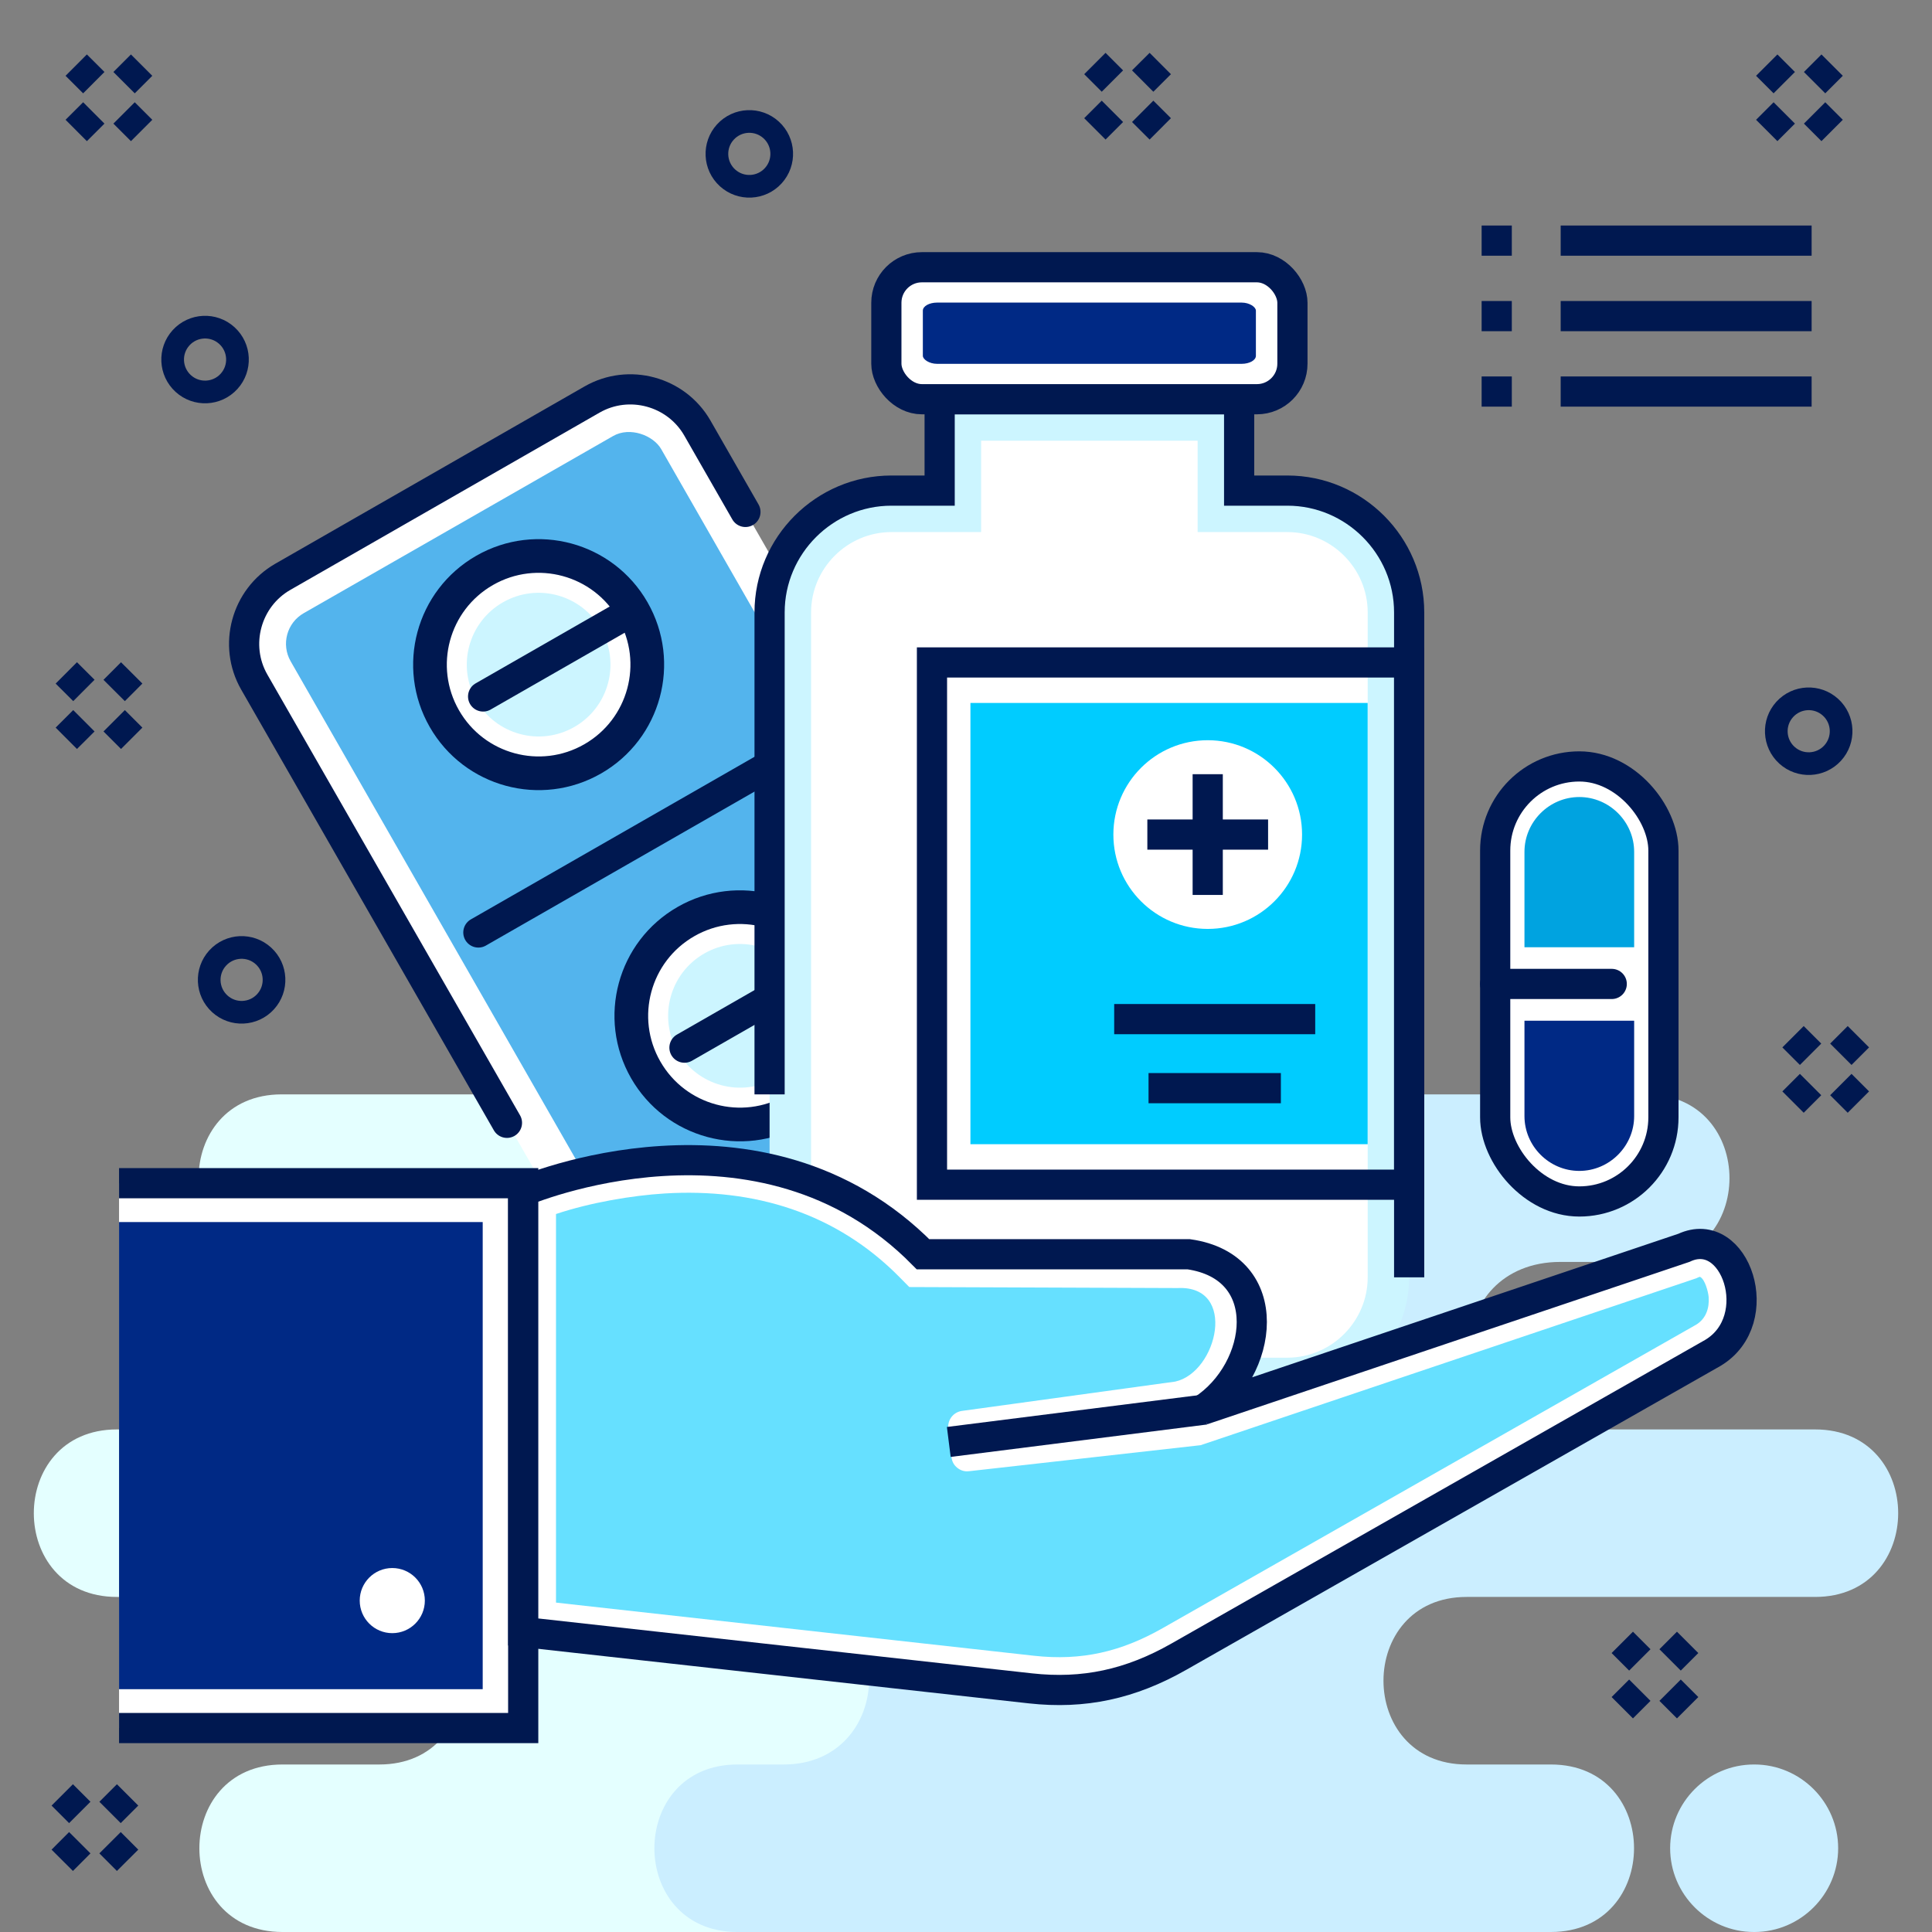 <?xml version="1.0" ?><!DOCTYPE svg  PUBLIC '-//W3C//DTD SVG 1.1//EN'  'http://www.w3.org/Graphics/SVG/1.1/DTD/svg11.dtd'><svg height="256px" style="shape-rendering:geometricPrecision; text-rendering:geometricPrecision; image-rendering:optimizeQuality; fill-rule:evenodd; clip-rule:evenodd" version="1.1" viewBox="0 0 42306 42306" width="256px" xml:space="preserve" xmlns="http://www.w3.org/2000/svg" xmlns:xlink="http://www.w3.org/1999/xlink"><rect x="0" y="0" width="42306" height="42306" fill="#808080" stroke="none"/><defs><style type="text/css">
   <![CDATA[
    .str1 {stroke:#001850;stroke-width:661.026}
    .str2 {stroke:#001850;stroke-width:661.026;stroke-linejoin:round}
    .str0 {stroke:#001850;stroke-width:661.026;stroke-linecap:round;stroke-linejoin:round}
    .fil4 {fill:none}
    .fil7 {fill:#002985}
    .fil9 {fill:#00A3E0}
    .fil6 {fill:#00CCFF}
    .fil3 {fill:#53B4ED}
    .fil8 {fill:#66E0FF}
    .fil1 {fill:#CBEEFF}
    .fil5 {fill:#CCF5FF}
    .fil0 {fill:#E4FFFF}
    .fil2 {fill:white}
   ]]>
  </style></defs><g id="Layer_x0020_1"><path class="fil0" d="M6186 38638l2121 0c2427,0 2427,-3669 0,-3669l-5747 0c-2426,0 -2426,-3668 0,-3668l5630 0c2427,0 2427,-3668 0,-3668l-2022 0c-2426,0 -2426,-3669 0,-3669l10072 0 3583 0 5461 0c2427,0 2427,3669 0,3669l-1011 0c-2426,0 -2426,3668 0,3668l2757 0c2426,0 2426,3668 0,3668l-2874 0c-2426,0 -2426,3669 0,3669l884 0c2426,0 2426,3668 0,3668l-5217 0 -3583 0 -10054 0c-2427,0 -2427,-3668 0,-3668z"/><path class="fil1" d="M17161 23964l18890 0c2427,0 2427,3669 0,3669l-1883 0c-2564,0 -2790,3668 280,3668l5298 0c2426,0 2426,3668 0,3668l-7631 0c-2427,0 -2427,3669 0,3669l1846 0c2427,0 2427,3668 0,3668l-16800 0 -1012 0c-2426,0 -2426,-3668 0,-3668l1012 0c2443,0 2544,-3669 0,-3669l-4320 0c-2426,0 -2426,-3668 0,-3668l3131 0c2687,83 3005,-3668 0,-3668l-1913 0c-2426,0 -2426,-3669 0,-3669l3102 0 0 0zm21256 14674l-11 0c-1009,0 -1834,825 -1834,1834l0 0c0,1009 825,1834 1834,1834l11 0c1009,0 1834,-825 1834,-1834l0 0c0,-1009 -825,-1834 -1834,-1834z"/><rect class="fil2" height="21173" rx="1735" ry="1735" transform="matrix(0.845 -0.484 0.418 0.728 4727.87 13470.7)" width="11485"/><rect class="fil3" height="15937" rx="772" ry="772" transform="matrix(0.868 -0.497 0.497 0.868 5980.92 13810.5)" width="9348"/><path class="fil4 str0" d="M11101 24587l-5533 -9651c-462,-806 -180,-1844 626,-2306l6770 -3881c807,-463 1844,-181 2307,625l1052 1836"/><circle class="fil2" r="2132" transform="matrix(0.968 -0.555 0.555 0.968 11794.7 14554)"/><circle class="fil4 str0" r="2132" transform="matrix(0.968 -0.555 0.555 0.968 11794.7 14554)"/><circle class="fil5" r="2132" transform="matrix(0.64 -0.367 0.367 0.64 11794.7 14554)"/><line class="fil4 str0" x1="13859" x2="10579" y1="13371" y2="15251"/><circle class="fil2" r="2132" transform="matrix(0.968 -0.555 0.555 0.968 16203.4 22244.1)"/><circle class="fil4 str0" r="2132" transform="matrix(0.968 -0.555 0.555 0.968 16203.4 22244.1)"/><circle class="fil5" r="2132" transform="matrix(0.64 -0.367 0.367 0.64 16203.4 22244.1)"/><line class="fil4 str0" x1="18267" x2="14988" y1="21061" y2="22941"/><line class="fil4 str0" x1="10475" x2="17523" y1="20419" y2="16379"/><path class="fil5" d="M19520 10743l1056 0 0 -2001 6558 0 0 2001 1056 0c1467,0 2667,1200 2667,2667l0 14561c0,1467 -1200,2668 -2667,2668l-8670 0c-1467,0 -2668,-1201 -2668,-2668l0 -14561c0,-1467 1201,-2667 2668,-2667z"/><rect class="fil5" height="2890" rx="778" ry="778" width="8892" x="19409" y="5852"/><path class="fil4 str1" d="M16852 23964l0 -10554c0,-1467 1201,-2667 2668,-2667l1056 0 0 -2001 6558 0 0 2001 1056 0c1467,0 2667,1200 2667,2667l0 14561"/><path class="fil2" d="M26225 9650l-4741 0 0 2001 -1964 0c-966,0 -1759,793 -1759,1759l0 14561c0,966 793,1759 1759,1759l8670 0c965,0 1759,-793 1759,-1759l0 -14561c0,-966 -794,-1759 -1759,-1759l-1965 0 0 -2001z"/><rect class="fil2" height="2890" rx="778" ry="778" width="8892" x="19409" y="5852"/><rect class="fil4 str1" height="2890" rx="778" ry="778" width="8892" x="19409" y="5852"/><rect class="fil6" height="9662" width="8698" x="21250" y="15393"/><circle class="fil2" cx="26446" cy="18275" r="2066"/><rect class="fil4 str1" height="11436" width="10449" x="20408" y="14506"/><line class="fil4 str2" x1="24398" x2="28800" y1="22316" y2="22316"/><line class="fil4 str2" x1="25150" x2="28048" y1="23828" y2="23828"/><polygon class="fil2" points="2607,25909 11457,25909 11457,37840 2607,37840 "/><polyline class="fil4 str1" points="2607,25909 11457,25909 11457,37840 2607,37840 "/><path class="fil6" d="M11457 26088c0,0 5196,-2233 8755,1377l5818 0c1973,214 1641,2538 303,3409l10541 -3550c1128,-529 1842,1576 635,2300l-11695 6653c-1063,605 -2085,823 -3249,694l-11108 -1235 0 -9648z"/><polygon class="fil7" points="2607,26760 10570,26760 10570,36989 2607,36989 "/><path class="fil2 str1" d="M11457 26088c0,0 5196,-2233 8755,1377l5818 0c1941,279 1641,2538 303,3409l10541 -3550c1128,-529 1842,1576 635,2300l-11695 6653c-1063,605 -2085,823 -3249,694l-11108 -1235 0 -9648z"/><path class="fil8" d="M12175 26584l0 8509 10469 1164c1038,115 1907,-88 2814,-604l11682 -6645c217,-131 294,-364 275,-608 -8,-105 -80,-392 -191,-441 -13,2 -35,11 -45,16l-37 17 -10851 3654 -5073 570c-95,11 -180,-14 -255,-74 -74,-59 -117,-137 -127,-232l-70 -634c-21,-187 113,-355 300,-381l4670 -642c925,-206 1368,-2110 52,-2048l-5877 -22 -211 -214c-1397,-1417 -3191,-1953 -5144,-1835 -718,44 -1630,199 -2381,450z"/><line class="fil4 str1" x1="26391" x2="20776" y1="30865" y2="31575"/><circle class="fil2" cx="8590" cy="35049" r="713"/><path class="fil4 str1" d="M38687 1426l384 384m1048 -384l-384 384m-664 663l-384 384m1048 -384l384 384"/><path class="fil4 str1" d="M1669 1426l385 384m1047 -384l-384 384m-663 663l-385 384m1048 -384l384 384"/><circle class="fil4 str1" r="945" transform="matrix(0.506 -0.555 0.555 0.506 39606.2 16012)"/><rect class="fil2" height="9526" rx="1842" ry="1842" width="3684" x="32741" y="16783"/><line class="fil4 str0" x1="32741" x2="35293" y1="21546" y2="21546"/><path class="fil7" d="M34583 25640c659,0 1201,-542 1201,-1201l0 -2088 -2402 0 0 2088c0,659 541,1201 1201,1201z"/><path class="fil9" d="M34583 17453c659,0 1201,542 1201,1201l0 2088 -2402 0 0 -2088c0,-659 541,-1201 1201,-1201z"/><rect class="fil4 str0" height="9526" rx="1842" ry="1842" width="3684" x="32741" y="16783"/><rect class="fil7" height="1341" rx="312" ry="176" width="7293" x="20208" y="6626"/><line class="fil4 str1" x1="26446" x2="26446" y1="16953" y2="19597"/><line class="fil4 str1" x1="27768" x2="25124" y1="18275" y2="18275"/><line class="fil4 str1" x1="34175" x2="39670" y1="5269" y2="5269"/><line class="fil4 str1" x1="34175" x2="39670" y1="6922" y2="6922"/><line class="fil4 str1" x1="34175" x2="39670" y1="8574" y2="8574"/><circle class="fil4 str1" r="945" transform="matrix(0.506 -0.555 0.555 0.506 16408.2 3369.64)"/><path class="fil4 str1" d="M23975 1391l384 384m1048 -384l-385 384m-663 663l-384 384m1047 -384l385 384"/><circle class="fil4 str1" r="945" transform="matrix(0.506 -0.555 0.555 0.506 4490.27 7873.43)"/><path class="fil4 str1" d="M1452 14735l385 384m1047 -384l-384 385m-663 663l-385 384m1048 -384l384 384"/><path class="fil4 str1" d="M39263 22702l384 384m1047 -384l-384 384m-663 663l-384 384m1047 -384l384 384"/><path class="fil4 str1" d="M35524 35964l384 384m1047 -384l-384 384m-663 663l-384 384m1047 -384l384 384"/><path class="fil4 str1" d="M1363 39304l384 384m1047 -384l-384 384m-663 663l-384 385m1047 -385l384 385"/><circle class="fil4 str1" r="945" transform="matrix(0.506 -0.555 0.555 0.506 5290.84 21456.6)"/><line class="fil4 str1" x1="33105" x2="32444" y1="5269" y2="5269"/><line class="fil4 str1" x1="33105" x2="32444" y1="6922" y2="6922"/><line class="fil4 str1" x1="33105" x2="32444" y1="8574" y2="8574"/></g><g id="Layer_x0020_2"><rect class="fil4" height="42306" width="42306"/></g></svg>